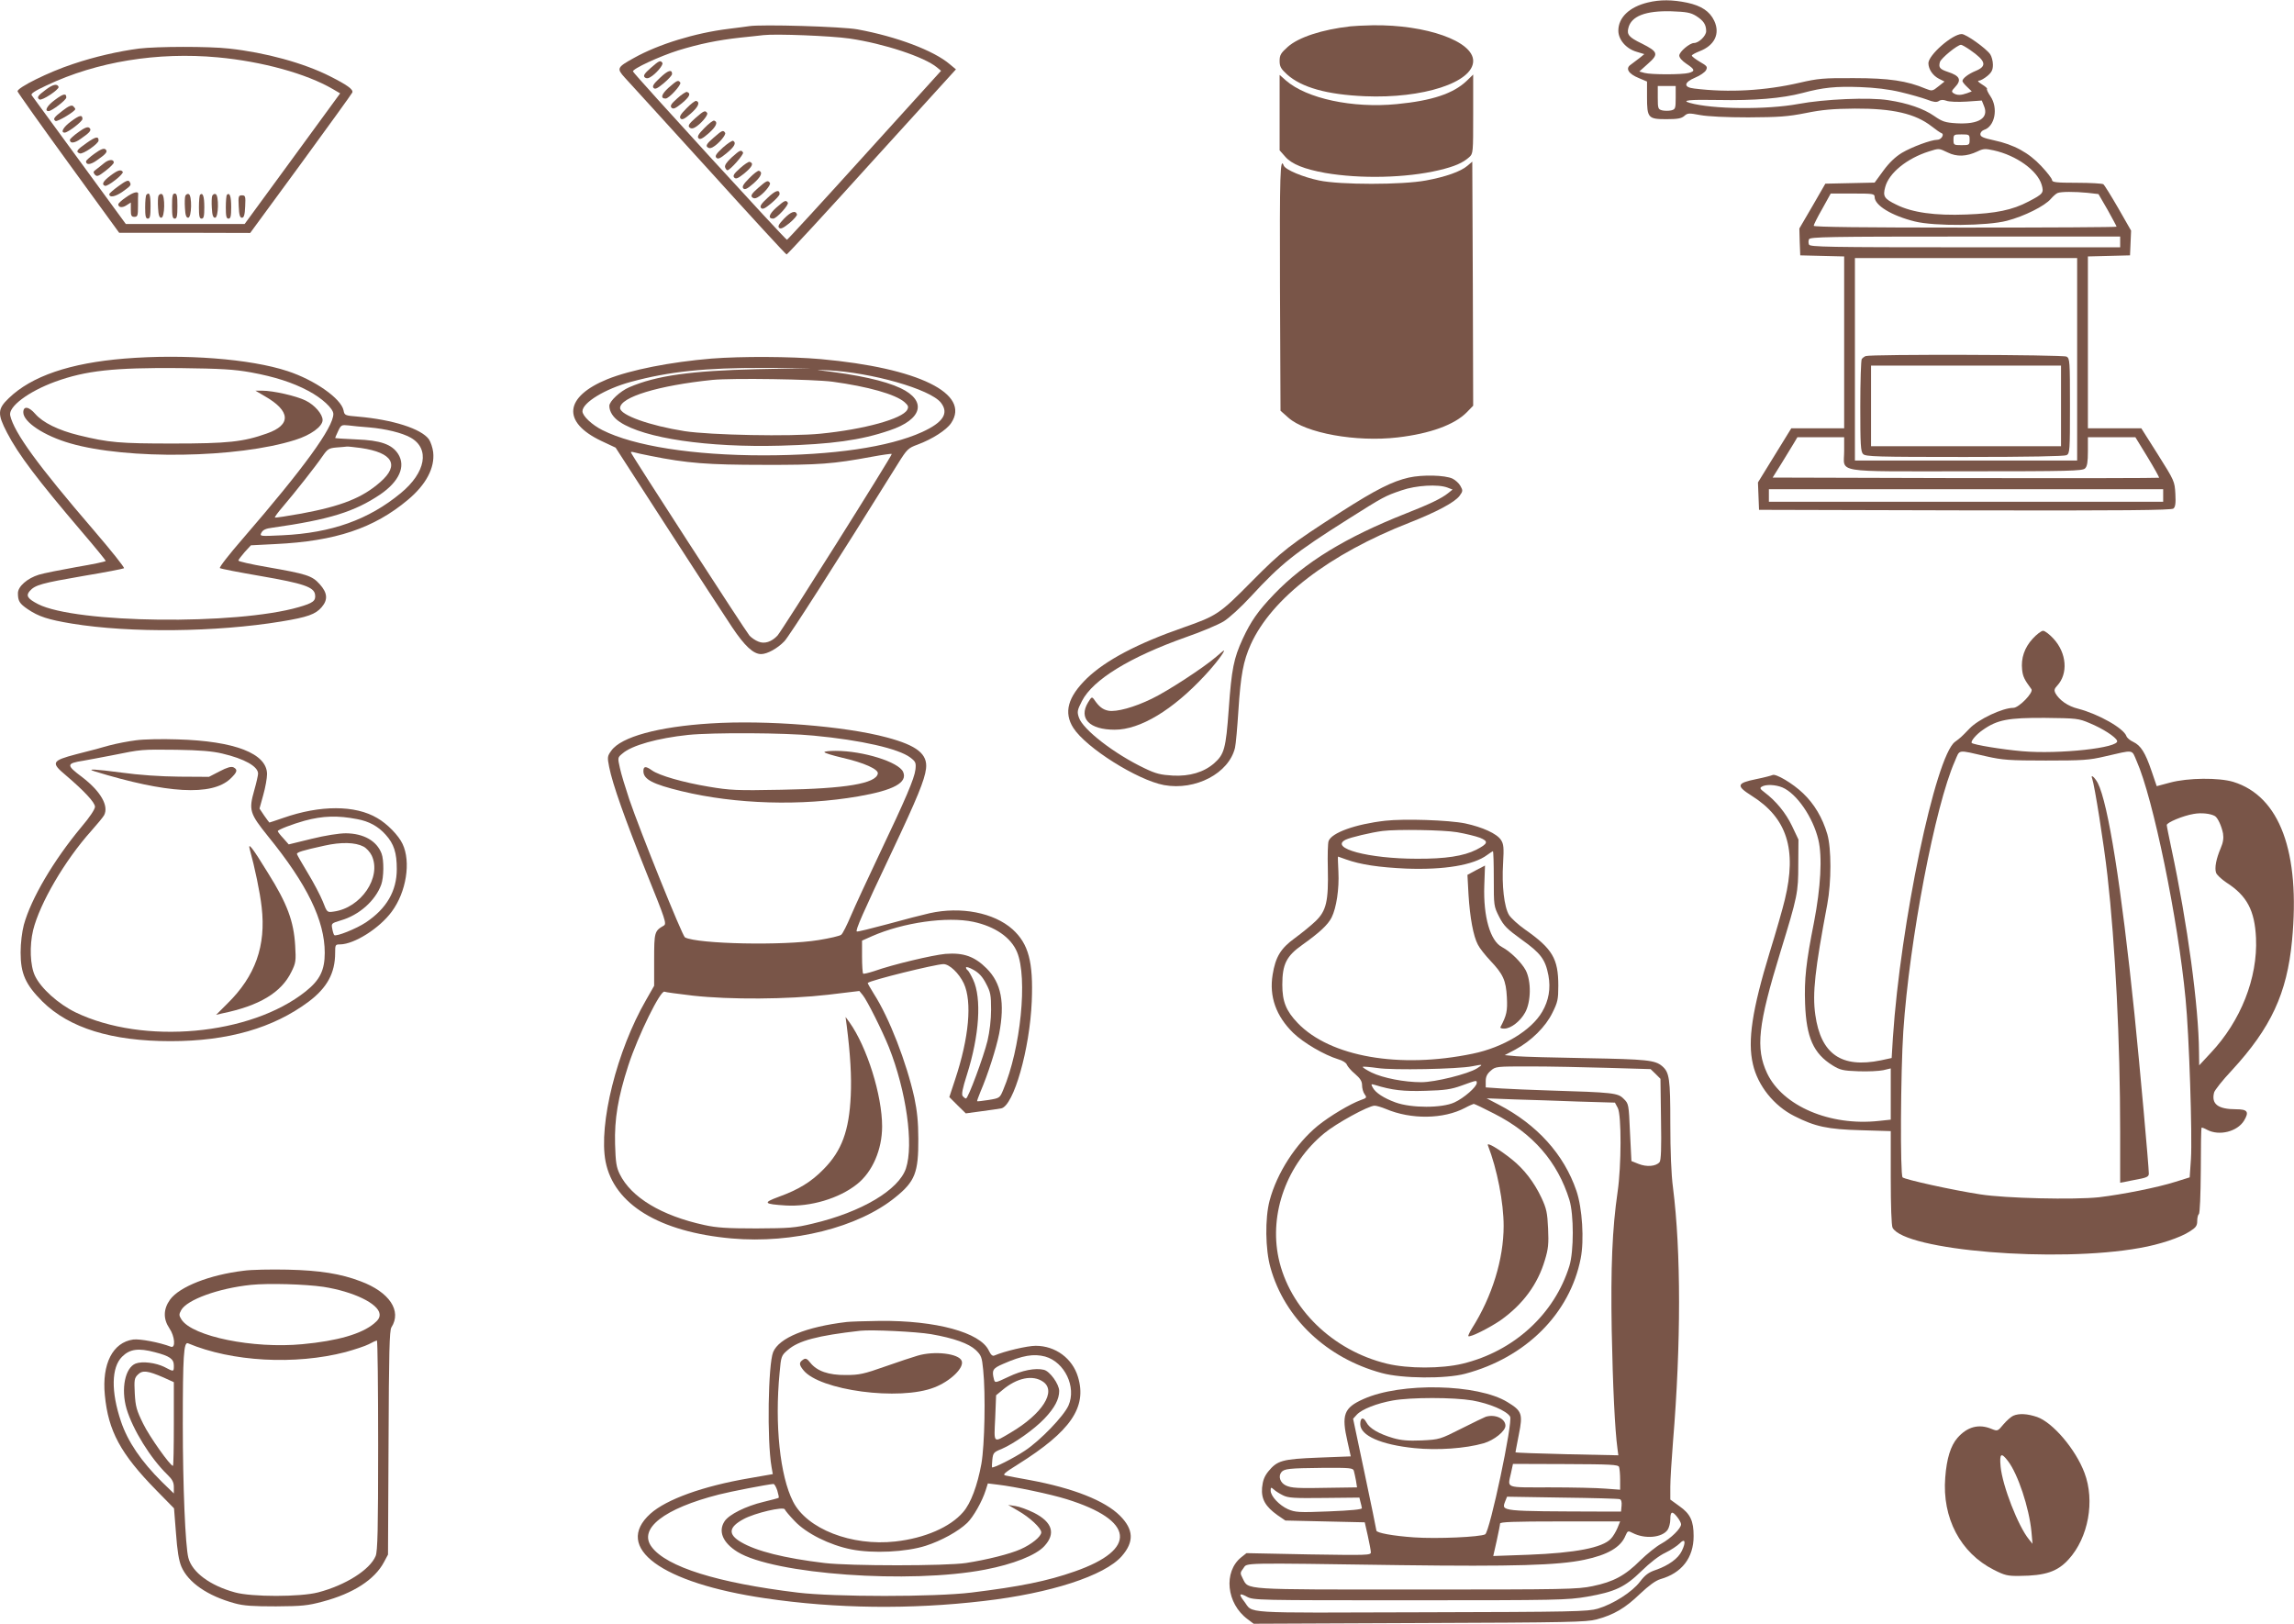 <?xml version="1.0" standalone="no"?>
<!DOCTYPE svg PUBLIC "-//W3C//DTD SVG 20010904//EN"
 "http://www.w3.org/TR/2001/REC-SVG-20010904/DTD/svg10.dtd">
<svg version="1.0" xmlns="http://www.w3.org/2000/svg"
 width="1280pt" height="906pt" viewBox="0 0 1280 906"
 preserveAspectRatio="xMidYMid meet">
<g transform="translate(0,906) scale(0.1,-0.1)"
fill="#795548" stroke="none">
<path d="M9194 9046 c-103 -25 -164 -84 -164 -157 0 -50 43 -101 102 -118 l43
-13 -27 -22 c-15 -11 -37 -28 -49 -37 -31 -21 -13 -51 46 -75 l45 -19 0 -86
c0 -117 6 -124 108 -124 63 0 84 4 100 18 18 16 25 17 88 5 43 -8 146 -13 269
-13 169 1 219 4 320 24 93 19 155 24 275 25 211 1 337 -28 428 -99 24 -19 49
-36 55 -38 18 -6 -1 -37 -23 -37 -35 0 -142 -40 -198 -73 -36 -22 -70 -54
-103 -99 l-49 -67 -137 -3 -138 -3 -72 -125 -73 -125 2 -75 3 -75 123 -3 122
-3 0 -479 0 -480 -147 0 -148 0 -93 -151 -93 -151 3 -77 3 -76 1149 -3 c887
-2 1152 1 1163 10 11 9 14 29 11 83 -4 69 -5 72 -97 218 l-93 147 -149 0 -149
0 0 480 0 479 118 3 117 3 3 69 3 69 -72 126 c-40 69 -77 129 -83 133 -6 4
-73 8 -148 8 -114 0 -138 3 -138 15 0 8 -27 43 -60 78 -70 75 -152 120 -264
144 -60 13 -76 20 -76 34 0 10 9 20 20 24 61 19 81 122 36 188 -13 19 -22 38
-19 41 3 3 -10 14 -28 25 -21 13 -27 21 -17 21 9 0 30 12 47 26 24 20 31 34
31 63 0 20 -7 46 -15 58 -24 34 -135 113 -159 113 -52 0 -186 -117 -186 -163
1 -34 24 -68 58 -86 l32 -16 -34 -27 c-33 -27 -36 -27 -71 -13 -104 44 -205
59 -400 59 -172 1 -201 -2 -305 -26 -190 -44 -395 -56 -587 -32 -61 7 -58 34
6 61 27 11 54 30 60 41 10 19 6 24 -34 47 -25 15 -45 30 -45 35 0 4 20 15 43
24 84 32 116 98 82 170 -25 53 -72 84 -151 101 -82 17 -151 18 -220 1z m270
-75 c41 -26 56 -48 56 -85 0 -26 -41 -66 -68 -66 -24 0 -82 -49 -82 -70 0 -12
16 -30 40 -46 47 -31 50 -41 13 -51 -37 -10 -210 -10 -247 0 l-29 8 49 44 c60
53 56 66 -35 112 -71 34 -85 50 -75 87 16 66 96 97 240 93 84 -3 107 -7 138
-26z m1529 -190 c88 -61 96 -90 30 -117 -41 -17 -73 -42 -73 -56 0 -5 12 -20
26 -33 l26 -25 -26 -10 c-34 -12 -56 -13 -76 0 -12 8 -11 13 8 33 39 41 28 64
-40 86 -44 15 -52 24 -44 54 5 21 98 97 118 97 5 0 28 -13 51 -29z m-1643
-266 c0 -61 -2 -65 -25 -71 -14 -3 -36 -3 -50 0 -23 6 -25 10 -25 71 l0 65 50
0 50 0 0 -65z m1255 31 c55 -13 121 -32 148 -42 36 -14 52 -16 65 -8 11 8 25
8 42 2 14 -6 64 -8 112 -5 l86 6 12 -30 c29 -68 -29 -104 -153 -97 -63 4 -79
9 -125 41 -59 41 -149 72 -256 88 -105 17 -357 6 -501 -21 -179 -33 -481 -30
-607 6 -49 14 -2 19 159 16 202 -4 356 9 470 39 116 31 185 38 323 33 82 -3
159 -12 225 -28z m385 -266 c0 -29 -2 -30 -45 -30 -43 0 -45 1 -45 30 0 29 2
30 45 30 43 0 45 -1 45 -30z m-122 -71 c50 -25 105 -23 166 6 32 16 44 16 90
6 127 -28 244 -112 268 -192 13 -45 9 -51 -74 -94 -89 -47 -182 -66 -345 -72
-177 -7 -304 11 -392 55 -68 33 -76 46 -62 98 21 79 121 160 244 199 57 18 55
18 105 -6z m780 -225 l61 -7 51 -88 c27 -49 50 -91 50 -94 0 -3 -380 -5 -845
-5 -558 0 -845 3 -845 10 0 6 21 48 48 95 l47 85 123 0 c112 0 122 -1 122 -19
0 -47 95 -105 225 -137 110 -27 402 -25 513 4 97 25 212 83 245 122 13 15 30
30 38 33 20 8 95 8 167 1z m182 -274 l0 -30 -865 0 c-760 0 -866 2 -871 15 -4
8 -4 22 0 30 5 13 111 15 871 15 l865 0 0 -30z m-240 -655 l0 -565 -620 0
-620 0 0 565 0 565 620 0 620 0 0 -565z m-1300 -512 c0 -125 -71 -113 681
-113 575 0 649 2 663 16 12 11 16 36 16 95 l0 79 133 0 132 0 68 -111 c37 -61
66 -113 64 -115 -2 -2 -488 -3 -1080 -2 l-1076 3 50 80 c27 44 58 95 69 113
l19 32 131 0 130 0 0 -77z m1780 -248 l0 -35 -1100 0 -1100 0 0 35 0 35 1100
0 1100 0 0 -35z"/>
<path d="M10410 7073 c-8 -3 -18 -11 -22 -17 -4 -6 -8 -124 -8 -263 0 -215 2
-254 16 -267 14 -14 79 -16 565 -16 360 0 557 4 570 10 18 10 19 24 19 275 0
251 -1 265 -19 275 -21 11 -1093 14 -1121 3z m1090 -278 l0 -225 -530 0 -530
0 0 225 0 225 530 0 530 0 0 -225z"/>
<path d="M4180 8914 c-14 -2 -65 -9 -115 -15 -187 -23 -391 -86 -527 -162 -96
-53 -98 -59 -52 -110 22 -23 232 -255 468 -514 235 -260 431 -473 435 -473 4
0 219 232 476 517 l469 516 -35 29 c-89 76 -296 154 -514 194 -86 16 -539 29
-605 18z m560 -69 c192 -28 418 -103 488 -161 l23 -19 -426 -470 c-234 -259
-429 -471 -434 -473 -7 -2 -851 921 -859 939 -6 14 151 86 253 118 121 37 220
57 345 71 52 5 111 12 130 14 69 8 377 -4 480 -19z"/>
<path d="M3630 8680 c-33 -29 -42 -42 -33 -51 7 -7 17 -8 29 -1 32 17 77 70
70 81 -11 16 -17 14 -66 -29z"/>
<path d="M3683 8626 c-37 -34 -45 -48 -36 -57 9 -9 22 -2 57 27 25 21 46 44
46 51 0 28 -23 21 -67 -21z"/>
<path d="M3731 8571 c-40 -36 -48 -61 -17 -61 19 0 89 77 82 89 -11 16 -17 14
-65 -28z"/>
<path d="M3779 8511 c-35 -31 -41 -42 -32 -52 10 -10 22 -4 58 25 43 36 52 55
28 63 -5 2 -30 -14 -54 -36z"/>
<path d="M3830 8455 c-34 -34 -41 -48 -32 -57 8 -8 22 -2 56 28 42 37 54 63
31 71 -6 2 -31 -17 -55 -42z"/>
<path d="M3880 8401 c-34 -30 -42 -42 -34 -51 8 -8 17 -9 30 -2 32 17 77 70
70 81 -11 17 -18 14 -66 -28z"/>
<path d="M3930 8345 c-34 -34 -41 -48 -32 -57 8 -8 22 -2 56 28 42 37 54 63
31 71 -6 2 -31 -17 -55 -42z"/>
<path d="M3980 8290 c-34 -29 -42 -42 -34 -50 8 -8 17 -9 30 -2 32 17 77 70
70 81 -11 17 -17 14 -66 -29z"/>
<path d="M4033 8236 c-37 -34 -45 -47 -36 -56 9 -10 22 -4 57 25 44 36 56 58
37 69 -5 3 -31 -14 -58 -38z"/>
<path d="M4082 8181 c-28 -26 -40 -44 -36 -55 3 -9 9 -16 13 -16 15 0 93 89
87 99 -11 17 -17 14 -64 -28z"/>
<path d="M4129 8121 c-35 -31 -41 -42 -32 -52 10 -10 22 -4 58 25 43 36 52 55
28 63 -5 2 -30 -14 -54 -36z"/>
<path d="M4180 8065 c-34 -34 -41 -48 -32 -57 8 -8 22 -2 56 28 42 37 54 63
31 71 -6 2 -31 -17 -55 -42z"/>
<path d="M4230 8011 c-34 -30 -42 -42 -34 -51 8 -8 17 -9 30 -2 32 17 77 70
70 81 -11 17 -18 14 -66 -28z"/>
<path d="M4283 7956 c-37 -34 -45 -48 -36 -57 9 -9 22 -2 57 27 25 21 46 44
46 51 0 28 -23 21 -67 -21z"/>
<path d="M4331 7901 c-40 -36 -48 -61 -17 -61 19 0 89 77 82 89 -11 16 -17 14
-65 -28z"/>
<path d="M4375 7840 c-29 -30 -36 -43 -28 -51 9 -9 23 -2 58 26 25 21 44 43
42 49 -8 24 -34 15 -72 -24z"/>
<path d="M7535 8913 c-159 -18 -289 -61 -349 -114 -39 -35 -46 -46 -46 -79 0
-31 7 -44 41 -75 81 -73 223 -113 434 -122 324 -14 605 77 605 197 0 110 -262
203 -560 199 -52 -1 -108 -4 -125 -6z"/>
<path d="M776 8789 c-115 -15 -250 -46 -368 -86 -135 -44 -314 -133 -310 -153
2 -7 130 -188 285 -401 l282 -388 366 0 365 -1 283 386 c155 212 284 391 287
398 6 17 -29 42 -124 90 -148 75 -362 133 -564 155 -114 13 -403 12 -502 0z
m439 -49 c248 -23 495 -91 642 -177 l41 -24 -266 -364 -267 -365 -332 0 -331
0 -258 353 c-141 193 -262 358 -267 365 -7 9 14 23 84 56 279 132 618 187 954
156z"/>
<path d="M255 8559 c-45 -33 -51 -44 -35 -54 14 -9 111 56 107 70 -7 20 -33
14 -72 -16z"/>
<path d="M307 8503 c-44 -32 -61 -63 -36 -63 18 0 99 62 99 76 0 25 -16 22
-63 -13z"/>
<path d="M350 8443 c-50 -38 -56 -48 -40 -58 10 -6 109 53 110 66 0 4 -6 11
-12 17 -9 7 -26 0 -58 -25z"/>
<path d="M397 8383 c-44 -32 -61 -63 -36 -63 18 0 99 62 99 76 0 25 -16 22
-63 -13z"/>
<path d="M438 8323 c-27 -19 -48 -39 -48 -43 0 -22 25 -20 60 5 54 37 63 50
48 62 -9 7 -27 0 -60 -24z"/>
<path d="M483 8262 c-56 -39 -62 -49 -38 -58 17 -7 105 54 105 72 0 25 -16 22
-67 -14z"/>
<path d="M528 8203 c-27 -19 -48 -39 -48 -43 0 -22 25 -20 60 5 54 37 63 50
48 62 -9 7 -27 0 -60 -24z"/>
<path d="M580 8149 c-14 -12 -34 -27 -44 -35 -16 -11 -17 -16 -7 -28 11 -13
19 -11 59 20 26 20 47 41 47 47 0 20 -29 18 -55 -4z"/>
<path d="M615 8079 c-40 -30 -50 -49 -29 -56 15 -5 106 66 99 78 -10 15 -28
10 -70 -22z"/>
<path d="M662 8022 c-28 -20 -52 -41 -52 -45 -1 -22 34 -15 75 14 48 34 49 37
37 56 -6 10 -22 3 -60 -25z"/>
<path d="M703 7959 c-24 -16 -43 -34 -43 -39 0 -18 22 -21 45 -6 l25 16 0 -40
c0 -33 3 -40 20 -40 18 0 20 7 20 60 0 33 0 63 1 68 1 17 -29 9 -68 -19z"/>
<path d="M817 7973 c-4 -3 -7 -35 -7 -70 0 -49 3 -63 15 -63 12 0 15 14 15 70
0 64 -6 81 -23 63z"/>
<path d="M884 7967 c-3 -8 -4 -39 -2 -68 2 -40 7 -54 18 -54 20 0 22 126 3
132 -7 3 -15 -2 -19 -10z"/>
<path d="M960 7910 c0 -56 3 -70 15 -70 12 0 15 14 15 70 0 56 -3 70 -15 70
-12 0 -15 -14 -15 -70z"/>
<path d="M1034 7967 c-3 -8 -4 -39 -2 -68 2 -40 7 -54 18 -54 20 0 22 126 3
132 -7 3 -15 -2 -19 -10z"/>
<path d="M1116 7973 c-3 -3 -6 -35 -6 -70 0 -49 3 -63 15 -63 12 0 15 14 15
64 0 60 -8 84 -24 69z"/>
<path d="M1184 7967 c-3 -8 -4 -39 -2 -68 2 -40 7 -54 18 -54 20 0 22 126 3
132 -7 3 -15 -2 -19 -10z"/>
<path d="M1266 7973 c-3 -3 -6 -35 -6 -70 0 -49 3 -63 15 -63 12 0 15 14 15
64 0 60 -8 84 -24 69z"/>
<path d="M1332 7908 c2 -48 7 -63 18 -63 11 0 16 15 18 63 3 57 1 62 -18 62
-19 0 -21 -5 -18 -62z"/>
<path d="M7140 8431 l0 -210 31 -35 c36 -42 107 -70 223 -91 197 -34 452 -28
634 15 89 21 134 41 170 73 22 20 22 25 22 241 l0 220 -37 -36 c-74 -70 -192
-110 -390 -129 -246 -24 -502 31 -618 132 l-35 31 0 -211z"/>
<path d="M8188 8135 c-37 -32 -122 -62 -231 -82 -133 -25 -479 -25 -597 0 -91
19 -188 60 -197 83 -20 53 -23 -47 -21 -677 l3 -691 44 -39 c96 -86 378 -137
609 -110 182 21 318 71 386 140 l36 37 -2 681 -3 681 -27 -23z"/>
<path d="M695 7059 c-305 -25 -519 -98 -646 -221 -63 -60 -64 -88 -10 -192 63
-122 171 -264 419 -555 73 -85 132 -158 132 -161 0 -4 -73 -19 -162 -34 -90
-16 -185 -35 -211 -43 -65 -20 -117 -66 -117 -103 0 -44 9 -58 54 -89 62 -42
115 -59 248 -81 324 -53 804 -48 1168 12 146 24 191 40 225 80 36 42 32 80
-11 128 -43 48 -73 57 -296 96 -87 15 -158 31 -158 36 0 4 16 25 35 47 l35 38
137 7 c335 16 549 88 738 246 102 85 152 179 142 267 -3 25 -14 57 -24 72 -44
59 -201 109 -394 126 -74 6 -77 7 -82 35 -14 66 -160 169 -312 219 -209 69
-578 97 -910 70z m705 -77 c132 -24 234 -57 320 -103 76 -40 140 -99 140 -129
0 -75 -163 -300 -508 -699 -73 -84 -130 -157 -125 -161 4 -4 108 -24 230 -45
237 -41 295 -61 301 -103 5 -35 -11 -47 -91 -70 -348 -101 -1244 -91 -1455 17
-58 30 -69 47 -46 73 30 34 67 44 299 84 121 20 223 40 227 43 4 4 -72 99
-168 211 -314 365 -444 544 -467 641 -12 49 101 134 251 189 171 62 327 79
692 76 236 -3 305 -7 400 -24z m660 -307 c92 -8 183 -30 231 -57 109 -61 85
-195 -55 -310 -179 -148 -386 -222 -660 -235 -128 -6 -128 -6 -117 15 8 15 25
23 59 27 319 45 460 89 604 186 105 72 143 156 100 225 -35 55 -99 77 -234 82
-65 3 -118 6 -118 8 0 2 8 19 17 39 16 34 19 35 58 31 22 -3 74 -8 115 -11z
m-46 -115 c178 -26 217 -95 108 -190 -100 -88 -215 -134 -441 -176 -78 -14
-144 -24 -147 -22 -2 3 17 29 43 59 69 81 185 228 221 281 30 43 36 47 80 51
26 2 52 4 57 5 6 1 41 -3 79 -8z"/>
<path d="M1476 6850 c146 -83 151 -161 13 -209 -132 -47 -218 -56 -524 -56
-298 0 -357 5 -525 46 -115 28 -201 71 -243 119 -36 42 -67 46 -67 9 0 -54
116 -131 262 -173 318 -92 934 -83 1255 19 87 27 153 75 153 111 0 33 -44 84
-95 109 -53 26 -181 55 -243 55 l-37 0 51 -30z"/>
<path d="M3970 7059 c-229 -19 -452 -63 -581 -115 -240 -98 -255 -239 -35
-344 l81 -38 290 -449 c159 -246 321 -495 360 -553 71 -106 119 -150 162 -150
34 0 92 32 130 72 26 27 283 428 633 990 51 82 58 88 110 107 81 30 161 81
187 120 111 164 -182 308 -727 357 -169 15 -444 16 -610 3z m255 -59 c-371 -9
-563 -36 -714 -101 -51 -22 -111 -78 -111 -104 0 -32 22 -66 59 -90 136 -91
491 -143 896 -132 285 8 447 30 608 85 184 61 211 165 62 236 -90 42 -238 75
-455 100 -19 2 2 2 46 0 245 -12 574 -105 634 -181 46 -59 13 -110 -105 -164
-185 -84 -499 -130 -885 -130 -392 0 -723 52 -899 141 -58 29 -111 79 -111
105 0 48 126 125 270 164 213 58 415 79 745 78 l260 -1 -300 -6z m420 -70
c198 -27 351 -70 402 -114 21 -19 24 -26 15 -43 -27 -50 -240 -109 -483 -133
-168 -17 -615 -8 -759 14 -196 31 -360 90 -360 129 0 61 214 126 515 157 113
11 563 4 670 -10z m-1015 -414 c203 -41 320 -50 630 -50 311 -1 388 5 604 45
59 11 110 18 112 16 5 -5 -613 -987 -638 -1014 -33 -35 -73 -48 -107 -33 -16
6 -38 21 -49 33 -21 24 -662 1014 -662 1023 0 3 8 3 18 0 9 -3 51 -12 92 -20z"/>
<path d="M7861 6395 c-92 -21 -182 -66 -376 -190 -287 -184 -331 -218 -501
-390 -178 -180 -193 -191 -382 -257 -256 -89 -433 -183 -537 -283 -107 -104
-131 -191 -76 -277 71 -111 357 -291 506 -319 176 -32 362 66 396 208 5 21 13
115 19 208 13 199 27 275 69 369 117 258 437 504 887 680 150 59 251 113 278
149 19 26 19 30 5 55 -8 15 -28 33 -44 41 -42 20 -168 23 -244 6z m216 -56
l28 -11 -25 -20 c-36 -29 -102 -61 -237 -114 -334 -132 -563 -272 -734 -450
-90 -94 -129 -150 -175 -249 -50 -109 -62 -168 -78 -393 -16 -221 -25 -251
-81 -301 -57 -50 -137 -74 -231 -69 -67 4 -94 10 -158 41 -168 80 -344 216
-366 283 -11 32 -9 41 17 92 61 119 266 245 582 357 84 29 178 69 208 87 31
19 97 79 153 140 169 183 244 243 542 431 198 125 205 129 299 161 81 28 204
35 256 15z"/>
<path d="M6785 5394 c-67 -58 -270 -191 -358 -233 -98 -48 -197 -75 -242 -67
-32 6 -53 23 -79 61 -13 18 -15 18 -35 -15 -54 -89 8 -152 149 -152 142 0 324
110 503 303 60 64 117 140 105 139 -2 -1 -21 -17 -43 -36z"/>
<path d="M11342 5496 c-46 -50 -66 -109 -59 -173 4 -38 12 -55 52 -109 13 -18
-70 -104 -101 -104 -60 0 -194 -63 -244 -115 -47 -49 -51 -52 -82 -75 -109
-82 -304 -1015 -346 -1650 l-7 -114 -60 -13 c-220 -45 -335 34 -366 254 -17
120 -2 252 67 618 23 123 23 311 0 390 -27 92 -73 169 -135 228 -58 56 -154
112 -171 102 -6 -3 -47 -14 -92 -23 -108 -22 -112 -37 -25 -92 198 -124 254
-299 186 -580 -11 -47 -49 -180 -85 -296 -97 -318 -124 -492 -93 -623 27 -119
117 -232 231 -289 116 -59 186 -74 371 -79 l167 -5 0 -260 c0 -159 4 -267 10
-279 68 -127 916 -197 1380 -113 110 19 226 58 278 92 35 22 42 32 42 59 0 17
4 34 9 38 6 3 10 108 11 242 0 130 2 238 4 240 2 2 16 -3 32 -12 67 -35 167
-10 205 51 30 50 20 64 -44 64 -101 0 -139 29 -123 93 3 13 48 70 100 125 217
236 307 428 335 723 47 494 -68 806 -328 886 -80 24 -252 23 -352 -4 l-75 -20
-29 85 c-35 103 -60 142 -102 162 -18 8 -35 23 -38 32 -15 44 -155 123 -269
153 -58 14 -106 48 -128 88 -7 15 -5 24 10 40 63 67 54 183 -20 263 -22 24
-48 44 -58 44 -10 0 -36 -20 -58 -44z m317 -471 c73 -30 146 -77 154 -99 15
-39 -324 -76 -530 -58 -114 10 -270 36 -281 46 -8 9 25 48 62 73 81 57 142 68
346 67 176 -2 188 -3 249 -29z m-574 -186 c89 -20 126 -23 330 -23 205 0 241
2 330 23 166 38 148 41 177 -26 91 -204 231 -882 273 -1327 20 -200 38 -766
30 -893 l-7 -103 -80 -25 c-101 -32 -293 -70 -426 -86 -139 -15 -523 -6 -662
16 -157 24 -422 83 -434 95 -14 14 -11 589 4 815 34 509 178 1261 288 1508 29
67 10 64 177 26z m-1140 -173 c80 -34 171 -166 201 -292 23 -96 13 -266 -24
-459 -45 -226 -55 -319 -50 -456 7 -189 47 -278 153 -344 42 -26 58 -30 144
-33 53 -2 115 1 139 6 l42 10 0 -143 0 -143 -66 -7 c-273 -30 -537 83 -624
266 -65 139 -51 269 75 679 95 309 99 329 99 485 l1 140 -36 76 c-35 73 -89
139 -154 188 -24 18 -27 24 -15 31 22 14 76 12 115 -4z m2414 -160 c16 -10 37
-56 45 -97 4 -26 1 -50 -13 -82 -25 -59 -35 -109 -26 -137 4 -12 30 -36 58
-55 114 -73 158 -155 165 -310 10 -222 -85 -463 -253 -641 l-64 -69 -1 75 c-2
253 -64 714 -154 1135 -14 66 -26 125 -26 131 0 14 90 52 150 62 43 8 95 2
119 -12z"/>
<path d="M11674 4715 c13 -36 65 -362 85 -540 44 -389 71 -927 71 -1428 l0
-287 23 4 c12 3 48 10 80 16 47 9 57 15 57 31 0 38 -50 594 -80 889 -74 718
-147 1177 -205 1291 -18 33 -42 52 -31 24z"/>
<path d="M3965 5023 c-291 -18 -500 -75 -554 -152 -22 -30 -23 -36 -12 -91 19
-96 87 -288 208 -590 105 -260 114 -285 97 -295 -52 -30 -54 -36 -54 -190 l0
-146 -45 -79 c-163 -282 -266 -694 -226 -902 47 -239 300 -393 704 -429 340
-30 705 61 912 229 111 89 130 139 129 327 0 94 -7 157 -22 229 -44 198 -140
446 -226 580 -20 32 -36 60 -34 61 15 15 376 104 422 105 34 0 87 -51 114
-108 47 -103 29 -303 -49 -537 l-32 -97 46 -46 46 -45 88 12 c48 6 98 14 110
16 69 15 159 330 170 597 9 221 -18 321 -107 402 -104 93 -288 129 -463 90
-40 -9 -145 -36 -235 -61 -89 -24 -166 -43 -171 -41 -10 4 32 100 197 448 141
298 181 397 189 460 10 82 -50 130 -219 175 -233 63 -672 98 -983 78z m575
-68 c266 -25 474 -73 539 -122 30 -23 33 -29 29 -67 -6 -51 -54 -163 -203
-476 -64 -135 -135 -288 -157 -340 -22 -52 -46 -100 -54 -106 -8 -7 -65 -20
-127 -30 -195 -32 -673 -22 -745 15 -15 8 -252 597 -311 771 -21 63 -45 141
-52 174 -13 58 -13 59 14 81 52 46 197 86 367 104 138 14 541 12 700 -4z m891
-1039 c121 -26 210 -87 244 -169 60 -144 20 -540 -77 -768 -19 -46 -20 -47
-81 -57 -34 -5 -63 -9 -65 -7 -1 1 7 24 18 51 42 97 89 245 105 325 33 174 12
283 -70 365 -67 67 -129 89 -230 81 -73 -7 -293 -59 -397 -96 -31 -10 -59 -17
-62 -14 -3 4 -6 46 -6 95 l0 89 56 25 c173 76 418 111 565 80z m71 -345 c25
-47 28 -64 28 -145 0 -56 -8 -123 -20 -174 -22 -90 -108 -322 -120 -322 -4 0
-12 6 -18 13 -8 9 -2 41 23 119 70 220 83 428 35 531 -12 26 -26 50 -31 53 -5
3 -9 10 -9 15 0 6 19 0 42 -13 30 -17 50 -38 70 -77z m-1636 -67 c209 -23 527
-21 754 5 l175 21 19 -23 c24 -29 108 -197 146 -291 97 -245 139 -543 95 -676
-40 -120 -248 -244 -520 -308 -99 -24 -130 -26 -315 -27 -164 0 -222 4 -290
19 -239 52 -408 154 -472 284 -19 39 -23 66 -26 167 -4 140 16 261 74 440 54
166 181 424 202 411 5 -3 75 -12 158 -22z"/>
<path d="M4600 4863 c0 -5 44 -18 98 -31 123 -28 205 -65 200 -89 -10 -55
-178 -84 -538 -90 -251 -5 -286 -3 -405 17 -144 24 -276 62 -317 91 -35 25
-48 24 -48 -4 0 -46 52 -73 213 -112 301 -73 669 -84 986 -29 197 34 277 77
250 137 -25 55 -223 117 -376 117 -35 0 -63 -3 -63 -7z"/>
<path d="M4724 3340 c21 -165 28 -288 23 -394 -9 -196 -50 -308 -152 -411 -68
-70 -140 -114 -251 -154 -89 -33 -83 -40 41 -48 137 -8 297 39 397 119 86 68
140 193 140 322 0 174 -84 443 -182 581 l-22 30 6 -45z"/>
<path d="M759 4929 c-41 -5 -109 -18 -150 -29 -41 -12 -123 -34 -184 -49 -137
-36 -142 -47 -58 -117 102 -87 163 -152 163 -176 0 -14 -30 -59 -76 -113 -155
-186 -281 -400 -321 -546 -10 -38 -18 -101 -18 -154 0 -118 27 -179 122 -274
150 -148 386 -221 715 -221 320 0 573 73 771 221 102 77 147 159 147 271 0 46
1 48 28 48 79 1 220 90 288 183 81 109 108 278 60 378 -22 47 -85 112 -141
144 -123 73 -318 73 -524 1 -41 -14 -76 -26 -78 -26 -1 0 -14 18 -29 39 l-26
39 21 76 c12 42 21 94 21 116 0 115 -180 185 -500 194 -85 3 -189 1 -231 -5z
m481 -74 c124 -29 200 -72 200 -112 0 -9 -9 -50 -21 -92 -32 -112 -26 -130 76
-257 219 -269 317 -471 317 -651 0 -97 -27 -152 -106 -215 -308 -246 -906
-300 -1285 -117 -96 47 -193 134 -226 204 -27 57 -31 168 -10 255 37 149 176
388 324 553 33 37 66 77 72 88 27 52 -19 133 -122 212 -91 68 -90 77 6 92 22
4 94 17 160 30 168 34 161 33 360 31 130 -2 201 -8 255 -21z m753 -366 c66
-12 117 -40 159 -87 46 -51 62 -100 62 -192 0 -122 -57 -220 -172 -297 -54
-36 -167 -81 -177 -71 -3 3 -8 18 -11 35 -6 30 -5 31 48 47 101 29 192 109
225 199 15 41 16 137 2 174 -27 71 -100 112 -199 113 -38 0 -115 -12 -192 -31
l-127 -31 -30 34 c-17 18 -31 36 -31 40 0 8 84 40 149 58 103 28 186 30 294 9z
m35 -153 c16 -8 37 -31 46 -50 57 -121 -60 -293 -213 -313 -36 -5 -36 -5 -60
57 -14 34 -51 105 -84 159 -32 53 -59 100 -60 105 -2 10 30 20 153 47 94 21
172 19 218 -5z"/>
<path d="M1226 4756 l-60 -31 -165 1 c-106 1 -224 9 -325 23 -145 19 -197 22
-149 7 403 -124 655 -139 758 -42 39 37 43 51 18 64 -13 6 -35 0 -77 -22z"/>
<path d="M1394 4319 c27 -97 57 -239 66 -321 25 -216 -35 -385 -192 -539 l-62
-62 34 8 c206 42 330 116 386 232 25 50 26 61 21 147 -8 135 -44 233 -152 405
-87 142 -114 176 -101 130z"/>
<path d="M7729 4480 c-166 -19 -300 -67 -316 -114 -4 -12 -6 -80 -4 -152 4
-182 -8 -236 -68 -294 -26 -25 -78 -67 -116 -95 -79 -57 -108 -105 -124 -204
-20 -122 19 -231 115 -325 58 -56 173 -123 251 -147 25 -7 45 -20 48 -30 4
-10 24 -34 46 -52 29 -25 39 -41 39 -63 0 -16 6 -39 14 -50 14 -19 12 -21 -22
-33 -58 -21 -171 -88 -239 -143 -122 -100 -228 -263 -269 -418 -26 -98 -24
-273 5 -374 79 -283 314 -505 621 -588 113 -31 356 -33 465 -4 339 90 585 336
645 644 20 101 9 281 -24 377 -69 203 -220 370 -434 481 l-67 35 155 -6 c85
-2 246 -8 358 -12 l203 -6 16 -30 c21 -41 20 -323 -1 -467 -30 -206 -39 -423
-33 -775 6 -309 18 -557 32 -658 l5 -38 -287 6 c-159 4 -288 8 -287 11 0 3 9
47 19 100 23 114 17 131 -64 180 -165 102 -595 111 -803 17 -110 -49 -124 -87
-89 -239 l18 -81 -181 -7 c-203 -8 -229 -16 -280 -78 -22 -28 -30 -51 -34 -90
-5 -64 19 -105 86 -153 l44 -30 221 -5 222 -5 17 -75 c9 -41 17 -83 17 -92 1
-17 -20 -17 -346 -12 l-348 7 -29 -23 c-101 -81 -83 -259 36 -346 l33 -25 925
4 c831 3 931 5 988 20 97 26 160 63 242 142 51 48 88 75 115 83 119 34 185
119 185 240 0 85 -18 124 -79 167 l-51 37 0 72 c0 39 7 152 15 251 45 546 45
1061 0 1417 -10 74 -15 205 -15 358 0 252 -5 286 -46 321 -39 33 -86 38 -417
44 -182 3 -361 8 -396 11 l-65 6 59 31 c89 48 169 127 207 205 30 60 33 76 33
152 0 151 -33 206 -187 314 -37 26 -76 62 -88 80 -27 45 -41 164 -33 290 5 87
3 106 -12 129 -23 35 -102 71 -199 92 -94 19 -340 27 -447 15z m401 -64 c47
-8 104 -22 128 -31 49 -20 45 -33 -21 -67 -70 -35 -171 -51 -332 -50 -269 0
-489 59 -397 106 26 13 144 41 207 49 79 10 338 6 415 -7z m205 -259 c0 -151
0 -154 30 -213 26 -51 44 -68 125 -127 107 -76 133 -111 150 -201 13 -72 2
-139 -35 -202 -61 -105 -218 -199 -388 -234 -409 -85 -795 -17 -976 171 -65
68 -86 120 -86 214 0 114 23 160 111 222 98 70 143 112 164 153 27 54 43 160
38 256 -2 46 -4 84 -2 84 1 0 21 -7 45 -16 81 -29 183 -44 335 -51 211 -8 376
19 452 76 15 11 29 20 32 21 3 0 5 -69 5 -153z m-94 -1059 c-49 -31 -233 -77
-311 -77 -93 0 -213 23 -277 54 -30 15 -52 29 -49 32 2 2 40 -1 83 -7 82 -13
449 -6 528 10 61 12 62 11 26 -12z m732 3 l237 -7 28 -27 27 -27 3 -226 c3
-163 0 -229 -8 -239 -20 -24 -72 -28 -117 -10 l-40 16 -8 160 c-7 158 -7 160
-36 188 -32 32 -55 35 -419 46 -96 3 -214 8 -262 11 l-88 6 0 35 c0 25 8 41
28 58 27 24 30 24 222 24 107 0 302 -4 433 -8z m-733 -84 c0 -22 -72 -85 -125
-109 -69 -32 -240 -32 -328 0 -66 24 -112 54 -128 84 -10 19 -9 20 12 14 97
-30 161 -37 284 -33 107 3 142 8 200 29 86 31 85 31 85 15z m98 -172 c216
-110 353 -268 419 -481 25 -83 25 -285 0 -368 -83 -269 -310 -477 -597 -546
-117 -28 -303 -28 -420 0 -304 73 -546 309 -606 590 -53 250 47 525 255 696
66 55 247 154 281 154 10 0 38 -8 62 -18 141 -60 322 -58 443 6 22 12 44 21
48 22 5 0 57 -25 115 -55z m-122 -1600 c95 -17 190 -57 210 -90 17 -28 -113
-642 -139 -657 -28 -15 -270 -26 -397 -17 -116 8 -210 25 -210 38 0 4 -29 146
-65 316 l-65 308 21 23 c28 30 111 63 201 79 102 18 336 18 444 0z m818 -371
c3 -9 6 -41 6 -71 l0 -56 -82 6 c-46 4 -185 7 -310 7 -255 0 -236 -7 -217 80
l11 51 293 -1 c253 -1 294 -3 299 -16z m-1480 -21 c3 -10 8 -35 12 -55 l6 -38
-138 -2 c-199 -4 -228 -2 -260 13 -31 15 -43 51 -24 74 16 19 41 22 232 24
151 1 167 -1 172 -16z m-396 -137 c29 -15 62 -17 230 -15 l197 2 6 -24 c4 -13
7 -29 8 -35 1 -7 -59 -13 -184 -18 -169 -7 -188 -5 -228 12 -49 22 -97 73 -97
104 0 19 2 20 18 6 9 -9 32 -23 50 -32z m1880 -22 c8 -2 12 -16 10 -36 l-3
-33 -97 0 c-583 2 -571 0 -549 58 l10 25 308 -5 c169 -2 314 -6 321 -9z m321
-100 c12 -15 21 -33 21 -40 0 -23 -57 -79 -110 -108 -28 -15 -81 -58 -118 -94
-84 -84 -149 -119 -265 -143 -86 -18 -147 -19 -985 -19 -983 0 -934 -3 -968
62 -15 29 -15 32 4 57 23 31 -31 30 877 17 629 -8 879 -1 1025 30 130 27 204
70 230 135 12 27 14 28 39 15 69 -36 165 -27 196 17 8 12 15 38 15 59 0 45 11
48 39 12z m-334 -61 c-9 -21 -25 -48 -37 -60 -47 -50 -199 -79 -460 -89 l-196
-7 19 84 c10 46 19 90 19 97 0 9 74 12 335 12 l335 0 -15 -37z m359 -128 c-20
-42 -74 -81 -146 -106 -39 -13 -59 -28 -87 -65 -44 -58 -149 -125 -236 -151
-55 -16 -135 -18 -985 -20 -1026 -3 -934 -9 -988 61 -32 41 -27 49 15 26 37
-20 57 -20 909 -20 829 0 878 1 990 20 155 27 211 53 304 144 46 45 97 85 132
101 31 15 67 39 80 52 30 32 37 9 12 -42z"/>
<path d="M8236 4204 l-48 -26 6 -111 c8 -129 27 -231 52 -278 9 -19 40 -58 69
-89 72 -76 88 -110 93 -205 4 -77 -1 -100 -36 -167 -2 -5 7 -8 21 -8 37 0 89
40 117 90 33 60 35 174 3 236 -24 44 -85 104 -132 129 -66 34 -105 170 -99
343 2 61 4 112 4 112 -1 -1 -23 -12 -50 -26z"/>
<path d="M8302 2669 c52 -134 88 -320 88 -450 0 -185 -64 -394 -177 -572 -13
-21 -22 -41 -20 -43 9 -9 120 47 182 90 123 88 205 199 245 334 19 62 22 91
18 176 -4 89 -9 112 -37 172 -41 87 -97 160 -166 215 -74 59 -141 98 -133 78z"/>
<path d="M8290 1154 c-8 -3 -69 -32 -136 -66 -119 -60 -122 -61 -221 -66 -75
-3 -114 0 -159 13 -79 23 -133 54 -150 88 -17 32 -34 27 -34 -10 0 -64 115
-115 303 -134 128 -13 284 -2 385 27 59 17 122 68 122 98 0 40 -58 66 -110 50z"/>
<path d="M1360 1969 c-191 -23 -358 -89 -411 -161 -38 -53 -39 -108 -4 -160
31 -45 36 -114 8 -103 -62 24 -173 45 -210 40 -114 -16 -175 -136 -158 -310
19 -200 87 -327 287 -531 l99 -101 11 -139 c7 -98 16 -153 30 -186 38 -89 147
-164 298 -205 50 -14 102 -17 230 -17 145 1 177 4 262 27 169 45 288 122 340
219 l23 43 3 623 c2 508 5 628 16 645 59 92 -11 197 -172 257 -110 42 -227 61
-407 65 -93 2 -204 0 -245 -6z m445 -90 c166 -26 306 -93 313 -151 2 -19 -6
-33 -30 -53 -70 -59 -206 -98 -401 -116 -275 -26 -612 43 -674 137 -15 24 -15
29 -2 53 32 58 207 122 389 141 98 10 303 4 405 -11z m305 -884 c0 -470 -3
-592 -14 -618 -32 -77 -168 -163 -321 -203 -99 -26 -372 -26 -464 0 -139 38
-239 112 -260 193 -17 65 -31 405 -31 743 0 382 5 464 29 454 244 -103 598
-122 879 -49 50 14 109 33 130 44 20 11 40 20 45 21 4 0 7 -263 7 -585z
m-1245 519 c81 -21 105 -37 105 -74 0 -36 0 -36 -51 -9 -50 25 -125 34 -162
20 -59 -23 -83 -141 -51 -252 35 -117 134 -277 228 -368 28 -27 36 -43 36 -70
l0 -35 -66 64 c-116 115 -191 225 -229 338 -56 166 -54 301 6 361 43 43 91 50
184 25z m48 -141 l57 -26 0 -233 c0 -129 -2 -234 -5 -234 -15 0 -131 163 -166
235 -37 75 -43 96 -47 169 -4 76 -2 86 17 105 26 26 54 23 144 -16z"/>
<path d="M4725 1683 c-228 -27 -378 -89 -411 -168 -28 -69 -35 -492 -9 -641
l7 -40 -132 -23 c-258 -44 -462 -118 -551 -198 -209 -189 61 -387 642 -472
392 -58 811 -63 1218 -15 373 43 674 141 770 250 70 80 67 149 -10 226 -84 84
-261 154 -504 199 -60 11 -121 22 -133 25 -20 4 -10 14 69 63 293 184 385 318
334 487 -31 104 -126 174 -236 174 -48 0 -174 -30 -230 -54 -11 -5 -20 3 -32
28 -48 101 -295 168 -608 165 -85 -1 -167 -4 -184 -6z m470 -68 c127 -22 210
-52 249 -88 31 -30 35 -39 42 -112 14 -135 8 -420 -10 -523 -22 -121 -59 -221
-102 -270 -72 -84 -215 -146 -379 -164 -243 -27 -493 70 -570 223 -73 143
-103 430 -75 719 8 92 10 96 45 126 60 53 167 81 405 108 64 7 312 -5 395 -19z
m637 -125 c109 -31 175 -170 130 -273 -26 -59 -158 -196 -243 -252 -61 -41
-178 -100 -184 -93 -1 2 0 21 2 43 4 37 8 42 51 59 70 30 182 109 240 170 57
60 82 108 82 154 0 38 -52 110 -85 118 -48 12 -123 -3 -198 -39 -74 -35 -75
-35 -81 -14 -13 51 -7 61 51 86 109 48 171 58 235 41z m-11 -141 c75 -53 -5
-179 -181 -283 -100 -59 -94 -65 -87 81 l5 127 34 28 c82 70 171 88 229 47z
m-1484 -606 c6 -21 10 -39 8 -41 -1 -2 -40 -12 -85 -23 -97 -23 -192 -70 -217
-108 -37 -56 -10 -120 72 -171 202 -125 962 -180 1381 -99 157 30 284 80 331
131 65 70 45 134 -57 186 -36 18 -83 35 -105 38 l-40 6 55 -32 c65 -37 130
-97 130 -121 0 -23 -54 -67 -115 -94 -60 -27 -189 -59 -305 -77 -114 -17 -648
-17 -790 0 -224 27 -380 66 -466 117 -73 43 -69 83 15 128 62 34 224 72 230
54 2 -6 27 -36 55 -65 65 -69 195 -134 316 -158 121 -24 305 -15 415 20 87 28
182 80 232 128 34 33 83 119 103 182 l12 38 57 -7 c94 -11 294 -53 383 -81
379 -118 397 -280 45 -403 -153 -54 -307 -85 -577 -118 -206 -25 -764 -25
-970 0 -446 54 -731 143 -814 255 -76 101 69 214 375 292 66 17 268 56 304 59
6 1 15 -16 22 -36z"/>
<path d="M5120 1495 c-25 -7 -106 -34 -180 -60 -119 -42 -145 -48 -220 -48
-97 -1 -162 22 -199 69 -17 22 -26 26 -38 18 -25 -16 -26 -28 -1 -59 89 -114
538 -174 732 -97 90 35 167 110 152 148 -16 41 -152 57 -246 29z"/>
<path d="M11234 1160 c-12 -5 -36 -26 -55 -48 -32 -39 -33 -39 -66 -26 -71 30
-136 13 -191 -50 -38 -44 -60 -115 -68 -221 -18 -226 85 -421 271 -515 61 -31
77 -35 144 -34 144 1 212 24 274 93 110 121 147 326 88 482 -50 133 -178 282
-265 312 -54 18 -99 21 -132 7z m-30 -253 c56 -73 118 -261 131 -394 l6 -68
-20 25 c-60 73 -148 299 -158 406 -7 74 3 81 41 31z"/>
</g>
</svg>
